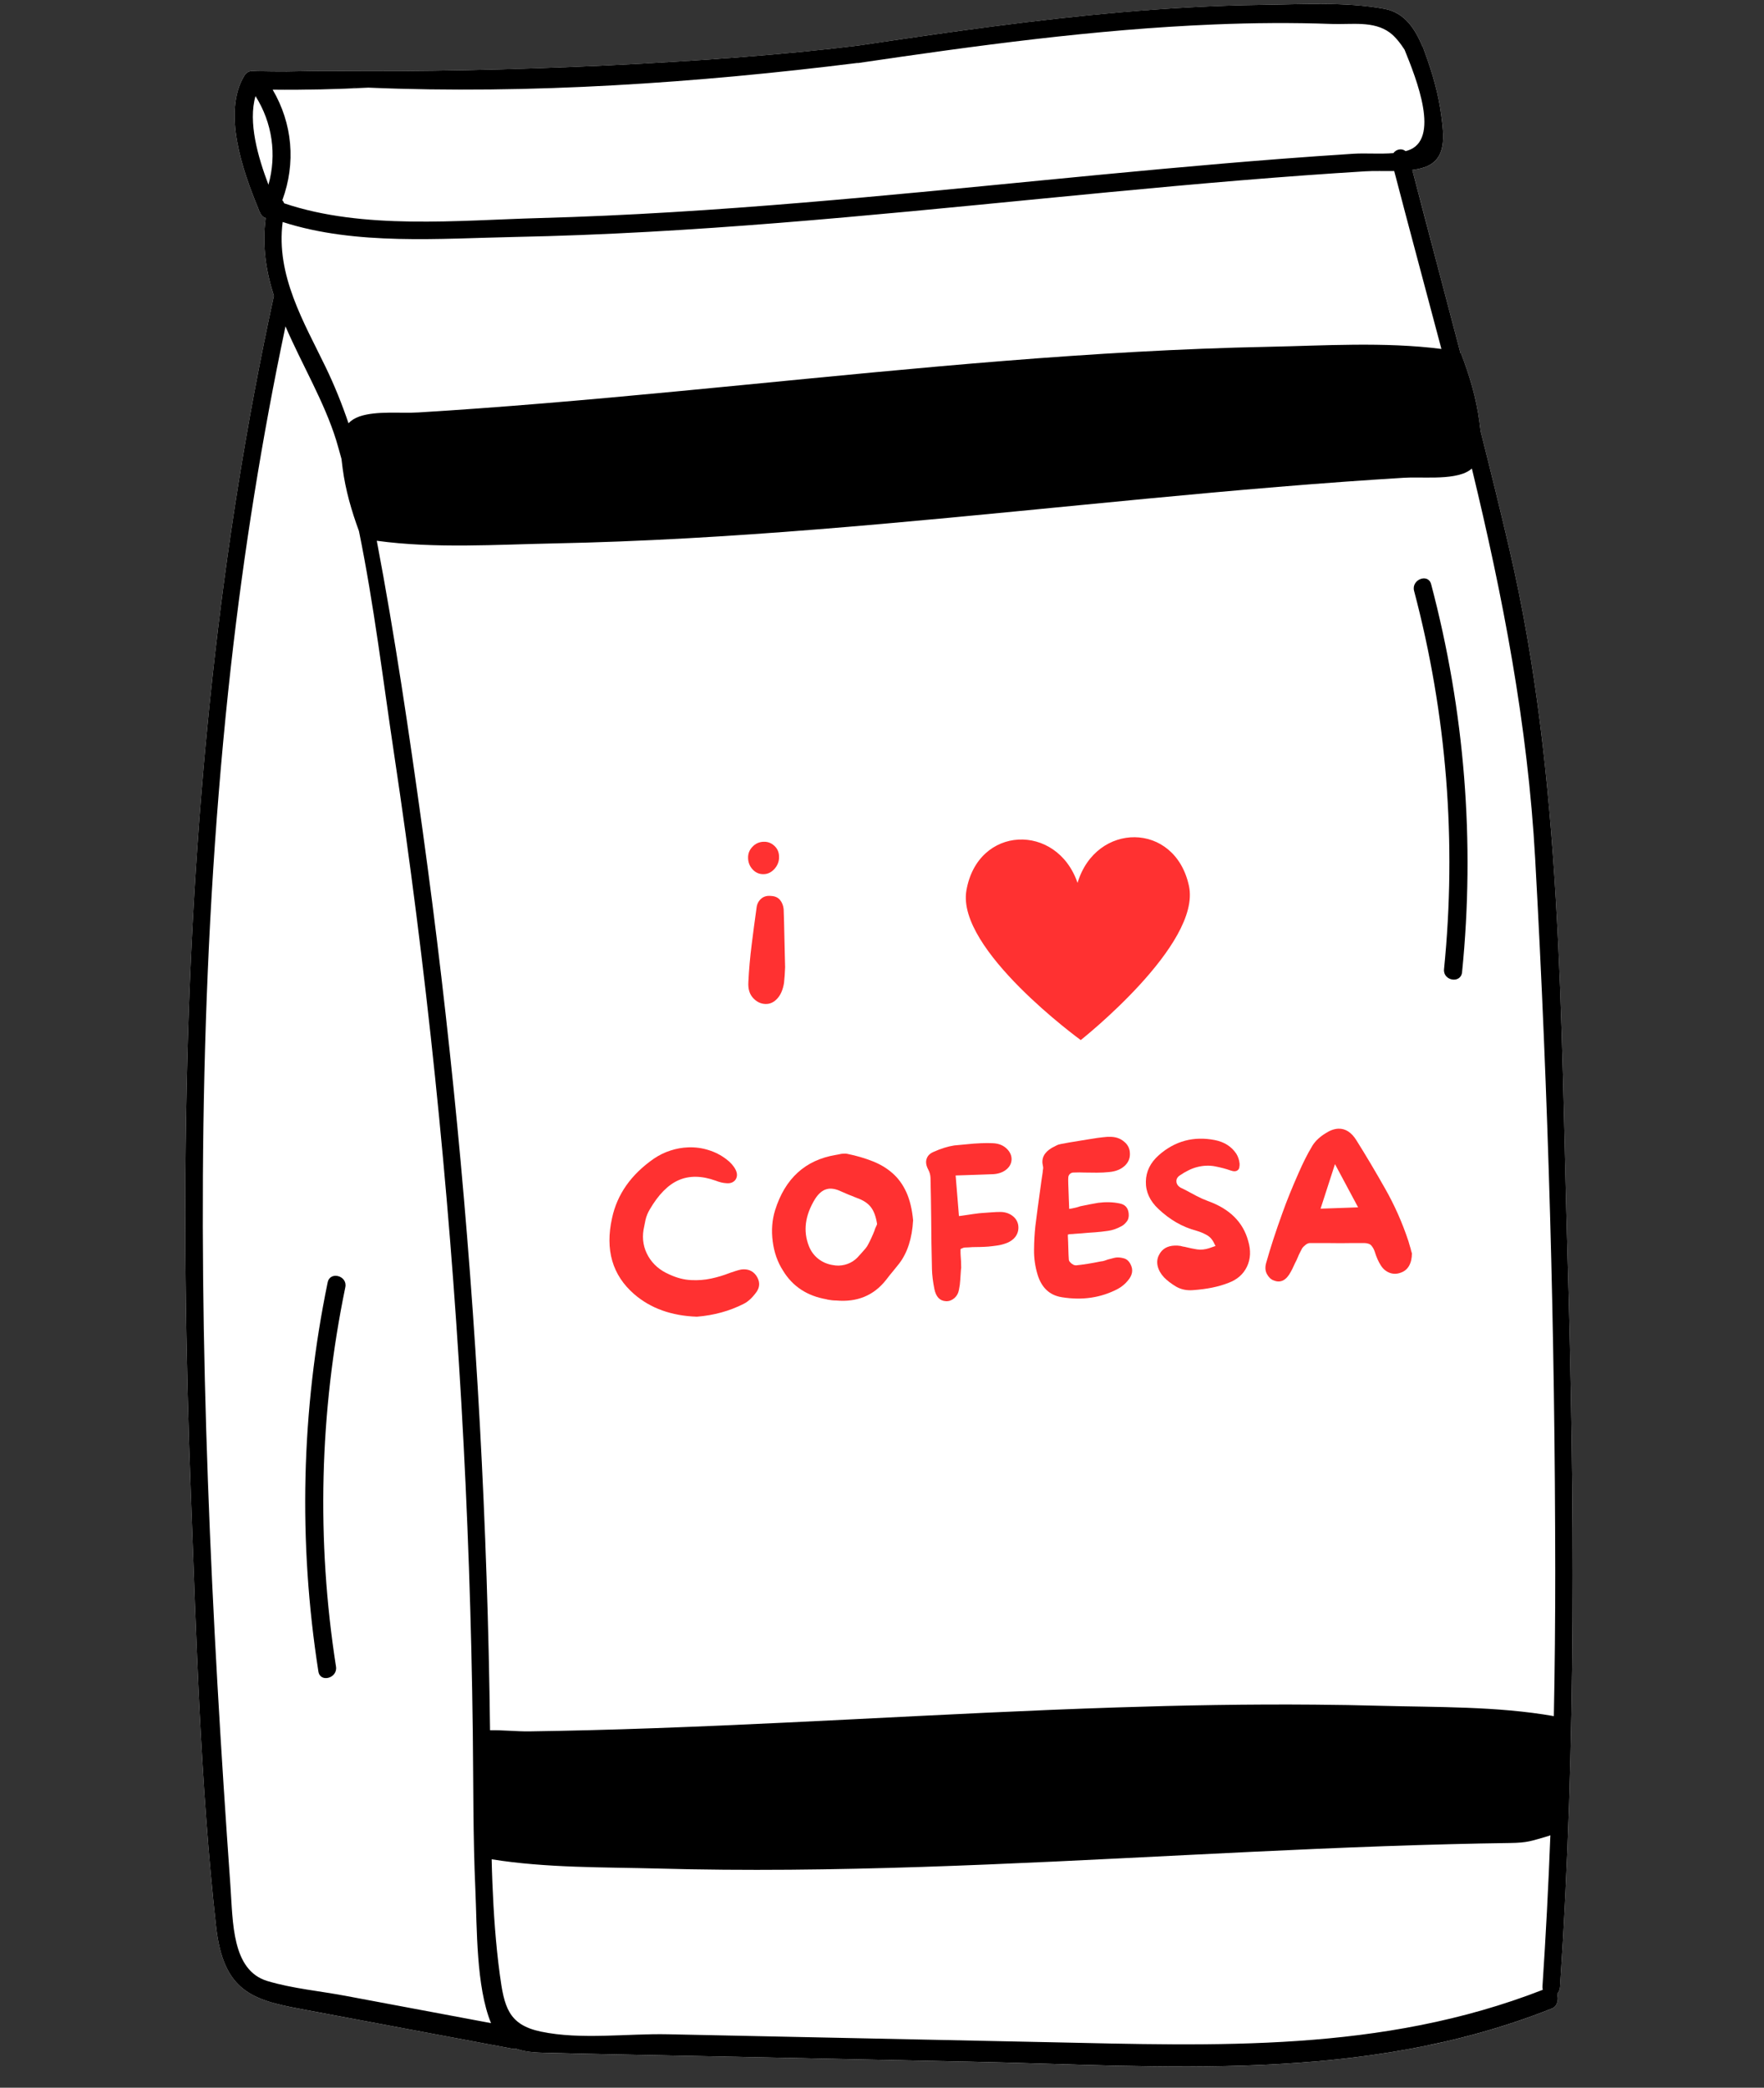 <svg version="1.0" preserveAspectRatio="xMidYMid meet" height="329" viewBox="0 0 208.5 246.75" zoomAndPan="magnify" width="278" xmlns:xlink="http://www.w3.org/1999/xlink" xmlns="http://www.w3.org/2000/svg"><rect x="0" y="0" width="208.5" height="246.75" fill="#333333" stroke="none"/><defs><g></g><clipPath id="9a396bdc80"><path clip-rule="nonzero" d="M 21.691 0.172 L 186 0.172 L 186 245 L 21.691 245 Z M 21.691 0.172"></path></clipPath><clipPath id="9ae2edfe6b"><path clip-rule="nonzero" d="M 21.691 0.172 L 186 0.172 L 186 245 L 21.691 245 Z M 21.691 0.172"></path></clipPath><clipPath id="a7fa5b7ee1"><path clip-rule="nonzero" d="M 88.246 75.895 L 150.645 75.895 L 150.645 174.887 L 88.246 174.887 Z M 88.246 75.895"></path></clipPath><clipPath id="0238018221"><path clip-rule="nonzero" d="M 114 98 L 141 98 L 141 123 L 114 123 Z M 114 98"></path></clipPath><clipPath id="5181519abb"><path clip-rule="nonzero" d="M 112.707 97.43 L 141.879 96.836 L 142.414 123.02 L 113.238 123.613 Z M 112.707 97.43"></path></clipPath><clipPath id="e6a5e317d8"><path clip-rule="nonzero" d="M 112.707 97.43 L 141.879 96.836 L 142.414 123.02 L 113.238 123.613 Z M 112.707 97.43"></path></clipPath></defs><g clip-path="url(#9a396bdc80)"><path fill-rule="nonzero" fill-opacity="1" d="M 184.391 234.824 C 184.367 235.195 184.23 235.469 184.051 235.668 C 184.25 236.297 184.102 237.121 183.426 237.391 C 161.047 246.297 137.578 244.152 114.395 243.668 C 103.938 243.449 93.484 243.23 83.031 243.012 C 77.121 242.891 71.211 242.801 65.301 242.645 C 63.867 242.605 62.344 242.621 61.012 242.145 C 60.898 242.168 60.777 242.176 60.648 242.152 C 52.258 240.578 43.867 239.004 35.477 237.434 C 29.773 236.363 26.387 235.289 25.539 227.676 C 23.676 210.91 23.207 193.648 22.566 176.754 C 21.922 159.777 21.691 142.766 22.125 125.773 C 22.898 95.152 25.914 64.578 32.375 34.969 C 31.441 32.039 30.965 29.004 31.402 25.77 C 31.125 25.68 30.879 25.484 30.742 25.152 C 30.723 25.109 30.703 25.066 30.688 25.023 C 30.605 24.898 30.551 24.766 30.523 24.625 C 28.688 20.199 26.254 13.254 28.895 8.922 C 29.117 8.559 29.457 8.398 29.797 8.387 C 29.824 8.387 29.855 8.391 29.883 8.391 C 30.082 8.402 30.273 8.41 30.469 8.418 C 31.613 8.441 32.758 8.449 33.898 8.453 C 35.691 8.426 37.535 8.363 39.773 8.387 C 59.16 8.586 85.082 7.449 101.508 5.375 C 101.508 5.375 101.508 5.379 101.508 5.379 C 102.02 5.301 102.531 5.223 103.039 5.148 C 112.812 3.691 122.602 2.316 132.449 1.457 C 137.996 0.973 143.562 0.648 149.129 0.578 C 153.832 0.523 158.969 0.191 163.602 1.039 C 166.066 1.488 167.258 3.426 168.156 5.551 C 168.168 5.555 168.176 5.555 168.184 5.555 C 168.246 5.719 168.301 5.891 168.363 6.055 C 168.391 6.125 168.422 6.195 168.449 6.266 C 168.445 6.266 168.441 6.266 168.438 6.266 C 169.312 8.652 170.02 11.098 170.352 13.629 C 170.66 15.98 171.078 18.852 168.348 19.781 C 167.91 19.926 167.434 20.02 166.934 20.086 C 168.816 27.316 170.742 34.539 172.633 41.77 C 172.652 41.773 172.676 41.773 172.695 41.777 C 173.695 44.387 174.5 47.066 174.863 49.852 C 174.914 50.219 174.961 50.598 175.004 50.98 C 176.18 55.617 177.328 60.27 178.414 64.934 C 184.695 91.922 184.457 120.43 185.273 148.27 C 186.117 177.121 186.312 206.027 184.391 234.824 Z M 184.391 234.824" fill="#ffffff"></path></g><path fill-rule="nonzero" fill-opacity="1" d="M 142.766 101.344 C 137.5 95.305 127.793 91.637 119.953 92.113 C 111.742 92.609 103.879 97.164 99.367 104.039 C 98.203 105.809 97.25 107.734 96.797 109.805 C 95.773 114.508 97.594 119.441 100.852 123.043 C 105.086 125.66 110.195 126.82 115.211 127.035 C 122.121 127.328 129.387 125.828 134.676 121.367 C 139.996 116.887 143.898 106.82 139.363 100.555 C 137.73 98.301 135.539 96.285 133.047 94.602 C 136.812 96.207 140.25 98.516 142.719 101.344 C 147.801 107.172 144.82 117.551 139.93 122.496 C 135.066 127.414 127.965 129.562 121.055 129.895 C 120.309 129.93 119.559 129.945 118.805 129.938 C 119.574 129.945 120.34 129.93 121.102 129.895 C 128.012 129.562 135.113 127.414 139.977 122.496 C 144.871 117.551 147.852 107.172 142.766 101.344 Z M 135.484 113.355 C 136.84 118.305 130.605 116.316 128.516 114.926 C 126.086 113.305 124.121 111.094 121.859 109.25 C 117.691 105.848 112.219 103.691 106.914 104.594 C 106.145 104.727 105.363 104.922 104.59 104.797 C 103.82 104.676 103.047 104.133 102.957 103.355 C 102.859 102.523 103.566 101.805 104.312 101.426 C 106.371 100.379 108.852 100.906 111.082 101.527 C 115.598 102.781 120.031 104.316 124.355 106.125 C 127.277 107.348 134.539 109.906 135.484 113.355 Z M 135.484 113.355" fill="#ffffff"></path><path fill-rule="nonzero" fill-opacity="1" d="M 121.055 129.895 C 120.309 129.93 119.559 129.945 118.805 129.938 C 113.438 129.887 108.012 128.684 103.656 125.594 C 102.594 124.84 101.609 123.953 100.734 122.973 C 100.773 123 100.816 123.02 100.852 123.043 C 105.086 125.656 110.199 126.82 115.211 127.031 C 122.121 127.328 129.391 125.824 134.68 121.367 C 139.996 116.883 143.902 106.82 139.363 100.555 C 137.734 98.301 135.543 96.285 133.047 94.602 C 136.812 96.207 140.254 98.516 142.719 101.344 C 147.805 107.172 144.824 117.551 139.934 122.492 C 135.066 127.41 127.965 129.562 121.055 129.895 Z M 111.082 101.527 C 108.852 100.906 106.371 100.379 104.312 101.43 C 103.566 101.809 102.859 102.527 102.957 103.355 C 103.047 104.133 103.82 104.676 104.59 104.801 C 105.363 104.922 106.145 104.727 106.914 104.594 C 112.219 103.691 117.691 105.848 121.859 109.25 C 124.121 111.098 126.086 113.305 128.516 114.926 C 130.605 116.316 136.84 118.305 135.484 113.355 C 134.539 109.906 127.277 107.348 124.355 106.129 C 120.031 104.32 115.594 102.781 111.082 101.527 Z M 100.77 169.457 C 100.254 169.855 99.816 170.062 99.457 170.074 C 98.594 170.105 97.891 169.73 97.355 168.945 C 96.801 168.184 96.406 167.246 96.176 166.133 C 95.879 164.941 95.699 163.742 95.633 162.539 C 95.52 161.105 95.449 159.977 95.418 159.156 L 95.391 158.395 C 95.383 158.184 95.422 157.812 95.508 157.281 C 95.578 156.855 95.605 156.484 95.594 156.168 L 95.523 155.094 L 95.418 153.984 C 95.402 153.48 95.398 153.141 95.414 152.973 C 95.406 152.676 95.414 152.348 95.441 151.988 C 95.473 151.629 95.523 151.328 95.602 151.094 C 95.789 150.453 96.07 149.988 96.438 149.699 C 96.953 149.344 97.602 149.152 98.383 149.121 L 98.387 149.184 L 98.797 149.172 C 98.863 149.293 99.023 149.383 99.266 149.438 C 99.512 149.492 99.738 149.52 99.953 149.512 C 100.207 149.5 100.414 149.43 100.578 149.297 C 100.742 149.164 100.82 148.992 100.812 148.781 C 100.797 148.336 100.551 147.977 100.074 147.699 C 99.602 147.418 99.09 147.289 98.539 147.309 C 97.082 147.359 95.895 147.797 94.973 148.613 C 94.051 149.426 93.613 150.469 93.66 151.734 C 93.672 152.07 93.715 152.398 93.789 152.711 C 93.668 153.438 93.629 154.422 93.676 155.664 C 93.695 156.277 93.707 156.867 93.707 157.441 L 93.777 159.434 C 93.82 160.617 93.863 161.453 93.902 161.934 C 94.059 163.957 94.289 165.59 94.586 166.824 C 94.738 167.559 94.957 168.266 95.23 168.941 C 95.512 169.621 95.816 170.176 96.148 170.605 C 96.523 171.059 96.965 171.41 97.473 171.668 C 97.977 171.926 98.527 172.043 99.117 172.02 C 99.371 172.012 99.707 171.977 100.129 171.922 C 100.883 171.789 101.531 171.523 102.066 171.121 C 102.641 170.68 102.914 170.066 102.887 169.285 C 102.559 168.98 102.246 168.832 101.953 168.844 C 101.719 168.852 101.324 169.055 100.77 169.457 Z M 112.719 161.445 C 112.73 161.805 112.703 162.48 112.633 163.477 C 112.578 164.262 112.559 164.93 112.578 165.477 L 112.586 165.605 C 112.48 166.199 112.441 166.898 112.469 167.699 C 112.492 168.293 112.387 168.91 112.156 169.551 C 111.926 170.195 111.586 170.746 111.137 171.207 C 110.691 171.73 110.172 172 109.582 172.023 C 109.012 172.043 108.488 171.875 108.012 171.512 C 107.531 171.148 107.113 170.645 106.75 170.004 C 106.098 168.883 105.586 167.34 105.219 165.367 C 104.957 164 104.742 162.422 104.57 160.633 L 104.48 158.953 L 104.418 157.242 C 104.375 156.695 104.34 156.031 104.312 155.25 C 104.266 153.984 104.281 152.863 104.352 151.887 C 104.398 150.871 104.574 149.859 104.875 148.855 C 105.18 147.98 105.645 147.348 106.266 146.965 C 106.641 146.785 107.02 146.688 107.398 146.672 C 108.516 146.633 109.418 147.043 110.105 147.906 C 110.859 148.871 111.371 149.961 111.648 151.18 C 112.039 152.645 112.281 154.051 112.375 155.402 C 112.512 156.898 112.605 158.312 112.652 159.641 Z M 111.242 160.961 L 111.105 158.047 C 111.02 156.91 110.844 155.488 110.57 153.785 C 110.348 152.336 109.984 151.059 109.477 149.957 C 109.25 149.438 108.969 149.035 108.641 148.75 C 108.316 148.469 107.969 148.332 107.613 148.344 C 107.082 148.363 106.707 148.789 106.484 149.621 C 106.199 150.5 106.023 151.457 105.957 152.496 C 105.871 153.617 105.832 154.688 105.848 155.703 L 105.855 156.746 C 105.844 157.043 105.848 157.445 105.867 157.953 L 105.871 158.078 C 105.922 159.492 106.133 161.23 106.504 163.289 C 106.941 166.082 107.512 168.059 108.207 169.219 C 108.656 169.941 109.113 170.297 109.578 170.277 C 110 170.266 110.344 169.859 110.613 169.066 C 110.84 168.363 110.996 167.508 111.074 166.5 C 111.152 165.492 111.215 164.352 111.254 163.082 C 111.277 162.535 111.273 161.824 111.242 160.961 Z M 120.07 156.961 C 119.859 156.969 119.551 157.027 119.141 157.141 C 118.734 157.25 118.457 157.328 118.309 157.375 C 118.219 156.047 118.086 154.645 117.902 153.172 C 117.691 151.406 117.566 149.973 117.527 148.875 C 117.516 148.641 117.809 148.516 118.398 148.496 L 118.844 148.477 L 119.16 148.496 C 119.414 148.488 119.621 148.422 119.789 148.301 C 119.953 148.18 120.031 148 120.023 147.77 C 120.008 147.367 119.891 147.094 119.676 146.941 C 119.461 146.789 119.109 146.727 118.621 146.742 C 118.223 146.758 117.957 146.777 117.832 146.801 C 117.578 146.812 117.301 146.859 116.996 146.945 C 116.691 147.031 116.457 147.129 116.293 147.238 C 115.84 147.574 115.625 148.035 115.645 148.625 C 115.844 148.914 116.156 151.746 116.57 157.121 C 116.988 162.496 117.242 166.41 117.328 168.859 C 117.379 170.211 117.707 170.875 118.32 170.852 C 118.637 170.84 118.887 170.75 119.07 170.586 C 119.254 170.422 119.344 170.203 119.332 169.93 C 119.328 169.738 119.309 169.602 119.285 169.516 L 119.316 169.453 L 119.344 169.324 C 119.301 168.164 119.145 166.445 118.871 164.172 C 118.582 162.008 118.414 160.289 118.367 159.023 L 118.719 159.012 C 119.156 158.953 119.473 158.91 119.664 158.879 C 119.918 158.852 120.121 158.797 120.277 158.715 C 120.434 158.637 120.531 158.586 120.57 158.562 C 120.84 158.426 120.973 158.211 120.961 157.914 C 120.949 157.66 120.859 157.438 120.684 157.242 C 120.508 157.047 120.301 156.953 120.07 156.961 Z M 128.461 156.66 C 128.25 156.668 127.941 156.727 127.531 156.836 C 127.125 156.945 126.848 157.027 126.699 157.07 C 126.609 155.742 126.473 154.344 126.293 152.871 C 126.082 151.102 125.957 149.668 125.918 148.57 C 125.91 148.34 126.199 148.211 126.789 148.191 L 127.234 148.172 L 127.551 148.191 C 127.805 148.184 128.012 148.117 128.18 147.996 C 128.344 147.875 128.422 147.695 128.414 147.465 C 128.398 147.062 128.285 146.789 128.066 146.637 C 127.852 146.484 127.5 146.418 127.016 146.438 C 126.613 146.453 126.352 146.473 126.223 146.496 C 125.969 146.508 125.691 146.555 125.387 146.637 C 125.082 146.727 124.852 146.824 124.684 146.934 C 124.23 147.27 124.016 147.73 124.035 148.32 C 124.238 148.609 124.547 151.441 124.961 156.816 C 125.379 162.191 125.633 166.105 125.719 168.555 C 125.77 169.906 126.098 170.57 126.711 170.547 C 127.027 170.535 127.281 170.445 127.465 170.281 C 127.648 170.117 127.734 169.895 127.727 169.621 C 127.719 169.434 127.703 169.293 127.68 169.211 L 127.707 169.148 L 127.734 169.02 C 127.691 167.859 127.535 166.141 127.262 163.867 C 126.973 161.703 126.805 159.984 126.758 158.719 L 127.105 158.707 C 127.547 158.648 127.863 158.605 128.051 158.574 C 128.305 158.547 128.508 158.492 128.664 158.41 C 128.82 158.332 128.918 158.281 128.961 158.258 C 129.23 158.121 129.359 157.906 129.348 157.609 C 129.34 157.355 129.246 157.133 129.07 156.938 C 128.898 156.742 128.695 156.652 128.461 156.66 Z M 137.066 168.43 L 135.297 168.59 L 134.945 158.805 C 135.066 158.652 135.285 158.57 135.602 158.559 L 136.012 158.543 L 136.395 158.562 C 136.625 158.555 136.816 158.445 136.969 158.238 C 137.121 158.031 137.191 157.805 137.184 157.551 C 137.176 157.316 137.07 157.113 136.875 156.941 C 136.68 156.77 136.465 156.688 136.23 156.695 C 135.957 156.707 135.613 156.781 135.195 156.926 L 134.754 157.035 L 134.754 155.258 C 134.785 154.434 134.797 153.82 134.781 153.418 L 134.652 151.68 L 134.559 150.797 C 134.438 149.785 134.363 148.922 134.336 148.203 C 134.379 148.18 134.496 148.168 134.684 148.16 C 134.852 148.152 135 148.16 135.129 148.176 L 135.57 148.16 C 136.543 148.125 137.016 147.789 136.992 147.156 C 136.984 146.883 136.816 146.652 136.492 146.461 C 136.172 146.27 135.84 146.184 135.5 146.195 C 135.164 146.207 134.773 146.266 134.332 146.363 C 133.852 146.469 133.461 146.523 133.168 146.535 C 133.004 146.711 132.754 147.098 132.418 147.703 L 132.418 147.797 C 132.434 148.223 132.527 148.758 132.699 149.406 C 132.852 150.117 132.938 150.652 132.949 151.012 L 133.613 169.414 C 133.633 169.898 133.82 170.188 134.184 170.277 C 134.484 170.375 134.836 170.414 135.238 170.398 L 136.219 170.363 L 137.262 170.293 C 137.578 170.242 137.898 170.129 138.23 169.957 C 138.562 169.785 138.789 169.574 138.906 169.316 L 138.902 169.188 C 138.883 168.637 138.27 168.387 137.066 168.43 Z M 145.871 168.109 L 144.102 168.27 L 143.75 158.484 C 143.871 158.332 144.09 158.25 144.406 158.238 L 144.82 158.223 L 145.199 158.242 C 145.434 158.234 145.625 158.129 145.773 157.922 C 145.926 157.715 145.996 157.484 145.988 157.23 C 145.98 157 145.879 156.797 145.68 156.625 C 145.484 156.453 145.27 156.371 145.039 156.379 C 144.762 156.387 144.418 156.465 144 156.605 L 143.559 156.715 L 143.559 154.941 C 143.594 154.117 143.602 153.504 143.586 153.102 L 143.461 151.359 L 143.367 150.477 C 143.246 149.469 143.172 148.605 143.145 147.887 C 143.188 147.863 143.301 147.848 143.492 147.84 C 143.66 147.836 143.809 147.84 143.938 147.859 L 144.379 147.84 C 145.352 147.809 145.828 147.473 145.805 146.84 C 145.793 146.566 145.625 146.332 145.301 146.145 C 144.977 145.953 144.648 145.867 144.309 145.879 C 143.973 145.891 143.586 145.949 143.145 146.047 C 142.66 146.152 142.27 146.207 141.977 146.219 C 141.812 146.395 141.562 146.781 141.227 147.387 L 141.23 147.48 C 141.246 147.906 141.336 148.441 141.508 149.09 C 141.66 149.801 141.746 150.336 141.758 150.695 L 142.426 169.098 C 142.441 169.582 142.633 169.871 142.992 169.961 C 143.293 170.059 143.645 170.098 144.043 170.082 L 145.027 170.047 L 146.07 169.977 C 146.387 169.926 146.711 169.812 147.039 169.641 C 147.371 169.469 147.598 169.258 147.715 169 L 147.711 168.871 C 147.688 168.32 147.074 168.066 145.871 168.109 Z M 145.871 168.109" fill="#ff3131"></path><g clip-path="url(#9ae2edfe6b)"><path fill-rule="nonzero" fill-opacity="1" d="M 185.273 148.27 C 184.457 120.426 184.695 91.922 178.414 64.934 C 177.328 60.266 176.18 55.617 175.004 50.977 C 174.961 50.598 174.914 50.219 174.863 49.852 C 174.5 47.066 173.695 44.387 172.695 41.773 C 172.676 41.773 172.652 41.77 172.633 41.77 C 170.742 34.535 168.812 27.316 166.934 20.086 C 167.434 20.02 167.91 19.926 168.348 19.777 C 171.078 18.852 170.656 15.977 170.352 13.629 C 170.02 11.098 169.312 8.652 168.438 6.266 C 168.441 6.266 168.445 6.266 168.449 6.266 C 168.422 6.195 168.391 6.125 168.363 6.055 C 168.301 5.887 168.246 5.719 168.184 5.555 C 168.176 5.551 168.168 5.551 168.156 5.551 C 167.258 3.426 166.062 1.488 163.602 1.039 C 158.969 0.191 153.832 0.52 149.129 0.578 C 143.562 0.648 137.996 0.969 132.449 1.453 C 122.602 2.316 112.812 3.691 103.039 5.148 C 102.531 5.223 102.02 5.301 101.508 5.375 C 85.082 7.445 59.16 8.586 39.773 8.387 C 37.535 8.363 35.695 8.426 33.898 8.449 C 32.758 8.449 31.613 8.441 30.469 8.414 C 30.273 8.406 30.082 8.402 29.883 8.391 C 29.855 8.391 29.828 8.387 29.797 8.387 C 29.457 8.398 29.117 8.559 28.895 8.922 C 26.254 13.254 28.688 20.195 30.523 24.625 C 30.551 24.766 30.605 24.898 30.688 25.023 C 30.703 25.062 30.723 25.109 30.742 25.148 C 30.883 25.484 31.125 25.68 31.402 25.77 C 30.965 29.004 31.441 32.039 32.375 34.965 C 25.914 64.578 22.898 95.152 22.125 125.773 C 21.691 142.766 21.922 159.773 22.566 176.754 C 23.207 193.648 23.676 210.91 25.539 227.676 C 26.383 235.285 29.773 236.363 35.477 237.43 C 43.867 239.004 52.258 240.578 60.648 242.152 C 60.777 242.176 60.898 242.168 61.012 242.145 C 62.344 242.621 63.867 242.605 65.301 242.641 C 71.211 242.797 77.121 242.887 83.031 243.012 C 93.484 243.23 103.941 243.449 114.395 243.664 C 137.578 244.148 161.047 246.293 183.426 237.387 C 184.102 237.121 184.25 236.293 184.051 235.668 C 184.23 235.469 184.367 235.191 184.391 234.824 C 186.312 206.027 186.117 177.121 185.273 148.27 Z M 170.371 41.242 C 163.602 40.379 156.453 40.859 149.906 40.988 C 139.512 41.195 129.129 41.824 118.77 42.648 C 98.004 44.309 77.312 46.766 56.539 48.273 C 54.18 48.445 51.816 48.605 49.457 48.746 C 47.34 48.879 44.52 48.531 42.504 49.215 C 41.941 49.406 41.516 49.688 41.191 50.023 C 40.422 47.754 39.531 45.543 38.48 43.367 C 35.938 38.102 32.59 32.559 33.41 26.238 C 42.059 29.035 52.059 28.18 60.945 28.004 C 71.34 27.797 81.723 27.172 92.082 26.344 C 112.848 24.684 133.539 22.227 154.312 20.719 C 156.676 20.547 159.035 20.391 161.395 20.246 C 162.422 20.184 163.609 20.23 164.793 20.219 C 166.617 27.23 168.52 34.227 170.371 41.242 Z M 42.168 10.305 L 41.809 10.305 C 41.723 10.305 41.648 10.293 41.57 10.289 C 41.938 10.285 42.16 10.289 42.168 10.305 Z M 31.73 21.836 C 30.484 18.551 29.305 14.445 30.199 11.359 C 32.195 14.52 32.723 18.285 31.73 21.836 Z M 32.23 10.602 C 36.012 10.645 39.777 10.551 43.531 10.359 C 62.641 11.168 82.477 9.789 101.367 7.438 C 101.367 7.445 101.367 7.453 101.371 7.457 C 115.359 5.398 129.367 3.469 143.504 2.891 C 148.141 2.699 152.781 2.664 157.418 2.832 C 159.773 2.918 162.348 2.434 164.277 3.859 C 164.914 4.324 165.559 5.16 166.016 5.875 C 167.398 9.277 170.328 16.574 166.355 17.805 C 166.281 17.828 166.203 17.84 166.129 17.859 C 165.684 17.496 165.031 17.633 164.695 18.098 C 163.141 18.23 161.41 18.082 159.977 18.172 C 157.145 18.352 154.312 18.555 151.48 18.77 C 132.602 20.219 113.781 22.383 94.91 23.949 C 84.551 24.812 74.172 25.492 63.777 25.773 C 54.148 26.035 42.938 27.188 33.59 24.031 C 33.535 23.887 33.465 23.766 33.371 23.664 C 34.988 19.27 34.578 14.613 32.23 10.602 Z M 58.035 239.113 C 52.285 238.035 46.535 236.957 40.785 235.879 C 37.766 235.312 34.582 235.027 31.613 234.141 C 27.391 232.879 27.539 227.191 27.234 222.875 C 26.105 206.992 25.156 191.09 24.578 175.16 C 23.41 143.02 23.727 110.672 27.293 78.754 C 28.809 65.215 30.953 51.801 33.742 38.582 C 33.742 38.586 33.746 38.586 33.746 38.59 C 33.746 38.586 33.746 38.586 33.746 38.582 C 35.703 43.109 38.312 47.461 39.73 52.008 C 39.957 52.742 40.152 53.5 40.363 54.242 C 40.402 54.625 40.453 55.004 40.5 55.367 C 40.836 57.91 41.543 60.363 42.426 62.762 C 44.199 71.426 45.285 80.48 46.57 89.047 C 50.391 114.441 53.043 140.09 54.531 165.844 C 55.277 178.773 55.727 191.734 55.883 204.695 C 55.957 210.879 55.906 217.066 56.184 223.246 C 56.391 227.879 56.262 234.793 58.039 239.113 C 58.035 239.109 58.035 239.109 58.035 239.113 C 58.035 239.109 58.035 239.109 58.035 239.113 Z M 182.352 235.176 C 163.27 242.613 143.727 241.781 123.938 241.367 C 113.938 241.16 103.938 240.949 93.938 240.742 C 88.938 240.637 83.938 240.535 78.938 240.43 C 74.145 240.328 68.668 241.109 63.938 240.117 C 60.066 239.305 59.586 237.172 59.066 233.297 C 58.586 229.707 58.34 226.074 58.195 222.441 C 58.156 221.543 58.137 220.648 58.113 219.75 C 64.609 220.793 71.469 220.672 77.766 220.844 C 88.156 221.129 98.555 220.992 108.945 220.652 C 129.762 219.973 150.547 218.492 171.371 217.965 C 173.734 217.902 176.102 217.855 178.469 217.824 C 180.59 217.793 180.93 217.598 182.977 217.012 C 183.078 216.98 183.16 216.949 183.25 216.914 C 183.02 222.891 182.711 228.859 182.312 234.824 C 182.305 234.957 182.332 235.066 182.352 235.176 Z M 183.66 202.828 C 183.66 202.828 183.66 202.828 183.656 202.828 C 176.93 201.645 169.758 201.789 163.207 201.609 C 160.609 201.539 158.012 201.492 155.41 201.473 C 147.617 201.406 139.82 201.547 132.027 201.801 C 111.211 202.48 90.426 203.961 69.602 204.492 C 67.238 204.551 64.875 204.598 62.508 204.633 C 62.508 204.633 62.504 204.633 62.504 204.633 C 61.125 204.648 59.477 204.473 57.922 204.496 C 57.777 192.41 57.371 180.328 56.711 168.266 C 55.422 144.711 53.152 121.234 49.926 97.957 C 48.352 86.59 46.672 75.164 44.535 63.914 C 44.535 63.914 44.539 63.914 44.539 63.914 C 47.992 64.387 51.547 64.496 55.078 64.473 C 58.605 64.449 62.109 64.293 65.457 64.227 C 75.852 64.02 86.23 63.395 96.594 62.566 C 117.359 60.906 138.051 58.449 158.824 56.941 C 161.184 56.773 163.543 56.613 165.906 56.469 C 166.438 56.434 167.008 56.434 167.605 56.438 C 167.902 56.438 168.203 56.441 168.508 56.445 C 170.027 56.453 171.602 56.426 172.859 56 C 173.312 55.848 173.676 55.633 173.969 55.383 C 173.969 55.387 173.969 55.387 173.969 55.387 C 173.973 55.387 173.973 55.387 173.973 55.383 C 177.621 70.441 180.578 85.695 181.453 101.488 C 183.008 129.48 183.805 157.699 183.824 185.758 C 183.828 191.449 183.773 197.141 183.66 202.828 Z M 37.633 197.555 C 35.238 182.23 35.598 166.75 38.73 151.562 C 39.012 150.203 41.098 150.777 40.816 152.137 C 37.762 166.93 37.383 182.055 39.715 196.98 C 39.93 198.34 37.848 198.926 37.633 197.555 Z M 169.156 69.047 C 173.121 84.039 174.363 99.477 172.812 114.906 C 172.676 116.289 170.543 115.934 170.68 114.551 C 172.191 99.523 171.004 84.438 167.141 69.836 C 166.789 68.504 168.801 67.707 169.156 69.047 Z M 169.156 69.047" fill="#000000"></path></g><g clip-path="url(#a7fa5b7ee1)"><path fill-rule="nonzero" fill-opacity="1" d="M 88.246 75.895 L 150.645 75.895 L 150.645 174.855 L 88.246 174.855 Z M 88.246 75.895" fill="#ffffff"></path></g><g clip-path="url(#0238018221)"><g clip-path="url(#5181519abb)"><g clip-path="url(#e6a5e317d8)"><path fill-rule="nonzero" fill-opacity="1" d="M 140.531 104.707 C 138.883 97.062 129.527 97.125 127.363 104.348 C 124.914 97.219 115.562 97.535 114.227 105.242 C 113.016 112.234 127.742 122.926 127.742 122.926 C 127.742 122.926 142.023 111.645 140.531 104.707 Z M 140.531 104.707" fill="#ff3131"></path></g></g></g><g fill-opacity="1" fill="#ff3131"><g transform="translate(71.452, 155.091)"><g><path d="M 17.922 -4.344 C 18.379 -3.676 18.398 -3.035 17.984 -2.422 C 17.484 -1.723 16.969 -1.242 16.438 -0.984 C 14.781 -0.141 12.941 0.363 10.922 0.531 C 7.91 0.426 5.438 -0.461 3.5 -2.141 C 0.926 -4.379 0.055 -7.375 0.891 -11.125 C 1.492 -13.938 3.145 -16.281 5.844 -18.156 C 6.457 -18.57 7.109 -18.891 7.797 -19.109 C 8.492 -19.336 9.191 -19.461 9.891 -19.484 C 10.711 -19.516 11.504 -19.41 12.266 -19.172 C 13.035 -18.941 13.75 -18.578 14.406 -18.078 C 14.906 -17.703 15.27 -17.285 15.5 -16.828 C 15.707 -16.41 15.707 -16.031 15.5 -15.688 C 15.258 -15.344 14.883 -15.195 14.375 -15.25 C 14.008 -15.27 13.598 -15.367 13.141 -15.547 C 11.484 -16.141 10.023 -16.16 8.766 -15.609 C 7.516 -15.066 6.375 -13.91 5.344 -12.141 C 5.113 -11.754 4.945 -11.344 4.844 -10.906 C 4.75 -10.477 4.672 -10.086 4.609 -9.734 C 4.43 -8.617 4.617 -7.578 5.172 -6.609 C 5.734 -5.648 6.57 -4.93 7.688 -4.453 C 8.551 -4.055 9.398 -3.836 10.234 -3.797 C 11.066 -3.754 11.863 -3.816 12.625 -3.984 C 13.383 -4.148 14.109 -4.367 14.797 -4.641 C 14.992 -4.711 15.211 -4.785 15.453 -4.859 C 15.703 -4.941 15.938 -5.004 16.156 -5.047 C 16.914 -5.148 17.504 -4.914 17.922 -4.344 Z M 17.922 -4.344"></path></g></g></g><g fill-opacity="1" fill="#ff3131"><g transform="translate(90.692, 154.41)"><g><path d="M 9.484 -18.031 C 10.555 -17.812 11.535 -17.523 12.422 -17.172 C 13.316 -16.828 14.102 -16.359 14.781 -15.766 C 15.457 -15.18 16.004 -14.438 16.422 -13.531 C 16.836 -12.633 17.109 -11.52 17.234 -10.188 C 17.117 -8.062 16.57 -6.359 15.594 -5.078 C 15.395 -4.836 15.203 -4.598 15.016 -4.359 C 14.828 -4.129 14.641 -3.898 14.453 -3.672 L 14.016 -3.109 C 12.566 -1.285 10.613 -0.484 8.156 -0.703 C 7.977 -0.703 7.801 -0.711 7.625 -0.734 C 7.445 -0.766 7.273 -0.789 7.109 -0.812 L 7.016 -0.844 C 4.711 -1.238 2.992 -2.367 1.859 -4.234 C 1.211 -5.242 0.805 -6.395 0.641 -7.688 C 0.473 -8.988 0.566 -10.219 0.922 -11.375 C 2.098 -15.125 4.484 -17.301 8.078 -17.906 L 8.344 -17.953 C 8.469 -17.984 8.594 -18.008 8.719 -18.031 C 8.852 -18.051 8.984 -18.062 9.109 -18.062 C 9.242 -18.07 9.367 -18.062 9.484 -18.031 Z M 12.953 -9.656 L 12.969 -9.719 L 12.969 -9.797 C 12.832 -10.648 12.586 -11.301 12.234 -11.75 C 11.879 -12.207 11.328 -12.566 10.578 -12.828 C 9.879 -13.098 9.273 -13.348 8.766 -13.578 C 8.078 -13.91 7.488 -14.004 7 -13.859 C 6.508 -13.723 6.062 -13.344 5.656 -12.719 C 4.457 -10.77 4.211 -8.906 4.922 -7.125 C 5.16 -6.52 5.531 -6.02 6.031 -5.625 C 6.531 -5.238 7.102 -4.992 7.75 -4.891 C 7.969 -4.848 8.195 -4.828 8.438 -4.828 C 9.445 -4.867 10.27 -5.281 10.906 -6.062 C 10.969 -6.125 11.023 -6.188 11.078 -6.25 C 11.141 -6.312 11.188 -6.363 11.219 -6.406 C 11.363 -6.562 11.5 -6.719 11.625 -6.875 C 11.758 -7.031 11.867 -7.203 11.953 -7.391 C 12.086 -7.641 12.211 -7.895 12.328 -8.156 C 12.453 -8.426 12.566 -8.695 12.672 -8.969 C 12.703 -9.094 12.742 -9.207 12.797 -9.312 C 12.848 -9.426 12.898 -9.539 12.953 -9.656 Z M 12.953 -9.656"></path></g></g></g><g fill-opacity="1" fill="#ff3131"><g transform="translate(109.173, 153.756)"><g><path d="M 11.172 -9 C 11.254 -8.508 11.164 -8.066 10.906 -7.672 C 10.645 -7.285 10.254 -7 9.734 -6.812 C 9.398 -6.688 9.051 -6.598 8.688 -6.547 C 8.32 -6.492 7.977 -6.453 7.656 -6.422 C 7.344 -6.398 7.023 -6.383 6.703 -6.375 C 6.391 -6.363 6.078 -6.359 5.766 -6.359 C 5.609 -6.348 5.453 -6.336 5.297 -6.328 C 5.148 -6.328 5 -6.32 4.844 -6.312 C 4.789 -6.312 4.719 -6.289 4.625 -6.25 C 4.57 -6.219 4.523 -6.203 4.484 -6.203 L 4.359 -6.109 L 4.359 -5.953 C 4.359 -5.836 4.359 -5.734 4.359 -5.641 C 4.367 -5.547 4.375 -5.441 4.375 -5.328 C 4.395 -5.109 4.41 -4.875 4.422 -4.625 C 4.43 -4.383 4.438 -4.145 4.438 -3.906 L 4.406 -3.672 C 4.383 -3.273 4.359 -2.879 4.328 -2.484 C 4.305 -2.086 4.254 -1.695 4.172 -1.312 C 4.098 -0.906 3.91 -0.57 3.609 -0.312 C 3.305 -0.062 2.984 0.051 2.641 0.031 C 1.91 0 1.453 -0.484 1.266 -1.422 C 1.098 -2.266 1.004 -3.023 0.984 -3.703 C 0.961 -4.734 0.941 -5.758 0.922 -6.781 C 0.91 -7.801 0.898 -8.82 0.891 -9.844 C 0.879 -10.625 0.867 -11.398 0.859 -12.172 C 0.848 -12.953 0.832 -13.734 0.812 -14.516 C 0.801 -14.879 0.711 -15.211 0.547 -15.516 C 0.285 -16.004 0.223 -16.438 0.359 -16.812 C 0.473 -17.156 0.727 -17.414 1.125 -17.594 C 2.02 -18 2.848 -18.258 3.609 -18.375 C 4.066 -18.414 4.566 -18.461 5.109 -18.516 C 5.648 -18.578 6.219 -18.617 6.812 -18.641 C 7.289 -18.66 7.738 -18.66 8.156 -18.641 C 8.883 -18.617 9.469 -18.375 9.906 -17.906 C 10.25 -17.531 10.41 -17.125 10.391 -16.688 C 10.359 -16.188 10.117 -15.773 9.672 -15.453 C 9.223 -15.129 8.645 -14.969 7.938 -14.969 C 7.508 -14.957 7.07 -14.941 6.625 -14.922 C 6.188 -14.91 5.738 -14.895 5.281 -14.875 L 3.781 -14.828 L 4.172 -10.031 L 4.453 -10.062 C 4.555 -10.082 4.66 -10.098 4.766 -10.109 C 4.879 -10.117 4.988 -10.133 5.094 -10.156 C 5.352 -10.195 5.598 -10.234 5.828 -10.266 C 6.066 -10.305 6.305 -10.336 6.547 -10.359 L 6.922 -10.391 C 7.273 -10.422 7.633 -10.445 8 -10.469 C 8.375 -10.5 8.738 -10.516 9.094 -10.516 C 9.625 -10.504 10.082 -10.359 10.469 -10.078 C 10.852 -9.797 11.086 -9.438 11.172 -9 Z M 11.172 -9"></path></g></g></g><g fill-opacity="1" fill="#ff3131"><g transform="translate(121.533, 153.318)"><g><path d="M 10.375 -4.688 C 10.664 -4.719 10.977 -4.688 11.312 -4.594 C 11.656 -4.5 11.922 -4.254 12.109 -3.859 C 12.43 -3.234 12.32 -2.602 11.781 -1.969 C 11.457 -1.57 11.062 -1.242 10.594 -0.984 C 8.602 0.066 6.395 0.395 3.969 0 C 2.539 -0.227 1.586 -1.113 1.109 -2.656 C 0.816 -3.625 0.676 -4.602 0.688 -5.594 C 0.695 -6.582 0.75 -7.52 0.844 -8.406 C 0.938 -9.133 1.031 -9.863 1.125 -10.594 C 1.227 -11.32 1.328 -12.039 1.422 -12.75 C 1.473 -13.094 1.52 -13.438 1.562 -13.781 C 1.613 -14.125 1.664 -14.473 1.719 -14.828 L 1.719 -14.922 C 1.738 -15.016 1.754 -15.113 1.766 -15.219 C 1.773 -15.32 1.766 -15.426 1.734 -15.531 C 1.523 -16.406 1.879 -17.113 2.797 -17.656 C 2.961 -17.75 3.133 -17.836 3.312 -17.922 C 3.488 -18.016 3.676 -18.078 3.875 -18.109 L 4.891 -18.297 C 5.617 -18.41 6.352 -18.531 7.094 -18.656 C 7.844 -18.789 8.586 -18.891 9.328 -18.953 C 9.398 -18.953 9.469 -18.953 9.531 -18.953 C 10.27 -18.984 10.875 -18.789 11.344 -18.375 C 11.77 -18.031 11.992 -17.586 12.016 -17.047 C 12.055 -16.453 11.852 -15.945 11.406 -15.531 C 10.957 -15.113 10.352 -14.867 9.594 -14.797 C 9.102 -14.742 8.613 -14.719 8.125 -14.719 C 7.633 -14.719 7.145 -14.723 6.656 -14.734 L 6.031 -14.75 C 5.727 -14.75 5.488 -14.742 5.312 -14.734 C 5.145 -14.723 5.004 -14.656 4.891 -14.531 C 4.797 -14.438 4.742 -14.301 4.734 -14.125 C 4.723 -13.945 4.723 -13.711 4.734 -13.422 C 4.742 -13.117 4.754 -12.816 4.766 -12.516 C 4.773 -12.223 4.785 -11.926 4.797 -11.625 L 4.844 -10.438 L 5.141 -10.484 C 5.316 -10.523 5.484 -10.562 5.641 -10.594 C 5.805 -10.633 5.977 -10.688 6.156 -10.75 C 6.52 -10.82 6.879 -10.895 7.234 -10.969 C 7.586 -11.039 7.93 -11.102 8.266 -11.156 C 9.148 -11.27 9.977 -11.25 10.75 -11.094 C 11.438 -10.977 11.812 -10.578 11.875 -9.891 C 11.914 -9.492 11.836 -9.176 11.641 -8.938 C 11.453 -8.695 11.254 -8.52 11.047 -8.406 C 10.492 -8.102 9.957 -7.914 9.438 -7.844 C 8.938 -7.77 8.422 -7.711 7.891 -7.672 C 7.359 -7.641 6.82 -7.598 6.281 -7.547 C 6.062 -7.535 5.836 -7.52 5.609 -7.5 C 5.391 -7.477 5.16 -7.461 4.922 -7.453 L 4.688 -7.406 L 4.688 -7.172 C 4.695 -7.055 4.703 -6.941 4.703 -6.828 C 4.703 -6.711 4.707 -6.598 4.719 -6.484 C 4.727 -6.148 4.738 -5.812 4.75 -5.469 C 4.758 -5.133 4.773 -4.801 4.797 -4.469 C 4.805 -4.352 4.848 -4.254 4.922 -4.172 C 4.992 -4.098 5.055 -4.035 5.109 -3.984 C 5.18 -3.93 5.266 -3.879 5.359 -3.828 C 5.453 -3.785 5.555 -3.766 5.672 -3.766 C 6.555 -3.859 7.531 -4.016 8.594 -4.234 C 8.738 -4.242 8.875 -4.27 9 -4.312 C 9.133 -4.363 9.27 -4.41 9.406 -4.453 C 9.57 -4.492 9.734 -4.535 9.891 -4.578 C 10.055 -4.629 10.219 -4.664 10.375 -4.688 Z M 10.375 -4.688"></path></g></g></g><g fill-opacity="1" fill="#ff3131"><g transform="translate(135.032, 152.84)"><g><path d="M 12.5 -6.172 C 12.832 -5.055 12.785 -4.047 12.359 -3.141 C 11.93 -2.242 11.203 -1.602 10.172 -1.219 C 9.016 -0.758 7.617 -0.473 5.984 -0.359 C 5.234 -0.297 4.562 -0.438 3.969 -0.781 C 3.383 -1.133 2.91 -1.5 2.547 -1.875 C 2.16 -2.289 1.91 -2.738 1.797 -3.219 C 1.691 -3.707 1.754 -4.156 1.984 -4.562 C 2.336 -5.238 2.953 -5.594 3.828 -5.625 C 4.055 -5.633 4.289 -5.617 4.531 -5.578 C 4.625 -5.547 4.727 -5.52 4.844 -5.5 C 4.957 -5.488 5.062 -5.469 5.156 -5.438 C 5.594 -5.332 6.031 -5.242 6.469 -5.172 C 6.914 -5.109 7.383 -5.156 7.875 -5.312 L 8.641 -5.578 L 8.5 -5.844 C 8.289 -6.32 7.988 -6.664 7.594 -6.875 C 7.207 -7.094 6.805 -7.258 6.391 -7.375 C 4.742 -7.812 3.242 -8.672 1.891 -9.953 C 0.879 -10.898 0.383 -11.977 0.406 -13.188 C 0.426 -14.383 0.938 -15.426 1.938 -16.312 C 3.844 -17.988 6.051 -18.582 8.562 -18.094 C 9.676 -17.875 10.52 -17.336 11.094 -16.484 C 11.312 -16.129 11.441 -15.738 11.484 -15.312 C 11.492 -15.188 11.484 -15.039 11.453 -14.875 C 11.43 -14.719 11.363 -14.602 11.25 -14.531 C 11.07 -14.375 10.781 -14.367 10.375 -14.516 C 9.883 -14.691 9.297 -14.848 8.609 -14.984 C 7.922 -15.117 7.207 -15.094 6.469 -14.906 C 6.102 -14.812 5.75 -14.676 5.406 -14.5 C 5.07 -14.332 4.77 -14.156 4.5 -13.969 C 4.164 -13.77 4.004 -13.52 4.016 -13.219 C 4.023 -12.914 4.191 -12.664 4.516 -12.469 L 5.062 -12.203 C 5.5 -11.961 5.938 -11.727 6.375 -11.5 C 6.812 -11.27 7.266 -11.066 7.734 -10.891 C 10.305 -9.973 11.895 -8.398 12.5 -6.172 Z M 12.5 -6.172"></path></g></g></g><g fill-opacity="1" fill="#ff3131"><g transform="translate(148.791, 152.353)"><g><path d="M 18 -4.531 C 18.031 -4.414 18.062 -4.312 18.094 -4.219 C 18.094 -3.633 17.977 -3.141 17.75 -2.734 C 17.52 -2.336 17.18 -2.066 16.734 -1.922 C 16.297 -1.766 15.867 -1.766 15.453 -1.922 C 15.035 -2.086 14.695 -2.367 14.438 -2.766 C 14.145 -3.211 13.895 -3.773 13.688 -4.453 C 13.602 -4.703 13.477 -4.926 13.312 -5.125 C 13.156 -5.32 12.875 -5.426 12.469 -5.438 C 12.02 -5.438 11.562 -5.438 11.094 -5.438 C 10.633 -5.438 10.172 -5.43 9.703 -5.422 C 9.109 -5.43 8.5 -5.438 7.875 -5.438 C 7.258 -5.445 6.645 -5.445 6.031 -5.438 C 5.875 -5.438 5.703 -5.363 5.516 -5.219 C 5.328 -5.07 5.191 -4.93 5.109 -4.797 C 4.984 -4.566 4.863 -4.332 4.75 -4.094 C 4.645 -3.863 4.547 -3.633 4.453 -3.406 C 4.336 -3.188 4.223 -2.953 4.109 -2.703 C 4.004 -2.461 3.891 -2.234 3.766 -2.016 C 3.234 -1.023 2.566 -0.691 1.766 -1.016 C 1.441 -1.129 1.176 -1.375 0.969 -1.75 C 0.758 -2.125 0.723 -2.562 0.859 -3.062 C 1.348 -4.812 1.992 -6.797 2.797 -9.016 C 3.297 -10.422 3.938 -12.004 4.719 -13.766 C 4.938 -14.266 5.18 -14.789 5.453 -15.344 C 5.734 -15.906 6.035 -16.453 6.359 -16.984 C 6.703 -17.523 7.219 -18.004 7.906 -18.422 C 8.414 -18.754 8.91 -18.93 9.391 -18.953 C 10.223 -18.984 10.93 -18.535 11.516 -17.609 C 12.66 -15.785 13.789 -13.883 14.906 -11.906 C 16.031 -9.938 16.957 -7.848 17.688 -5.641 C 17.75 -5.441 17.805 -5.242 17.859 -5.047 C 17.922 -4.859 17.969 -4.688 18 -4.531 Z M 7.297 -9.5 L 11.734 -9.656 L 9 -14.766 Z M 7.297 -9.5"></path></g></g></g><g fill-opacity="1" fill="#ff3131"><g transform="translate(87.47, 120.519)"><g><path d="M 5.156 -13.062 C 5.164 -12.719 5.18 -12.223 5.203 -11.578 C 5.223 -10.93 5.238 -10.234 5.25 -9.484 C 5.27 -8.742 5.285 -8.07 5.297 -7.469 C 5.316 -6.863 5.328 -6.441 5.328 -6.203 C 5.316 -5.891 5.301 -5.582 5.281 -5.281 C 5.258 -4.977 5.234 -4.676 5.203 -4.375 C 5.078 -3.57 4.812 -2.945 4.406 -2.5 C 4 -2.051 3.523 -1.836 2.984 -1.859 C 2.441 -1.879 1.961 -2.113 1.547 -2.562 C 1.129 -3.008 0.941 -3.629 0.984 -4.422 C 1.055 -5.91 1.188 -7.395 1.375 -8.875 C 1.562 -10.363 1.758 -11.852 1.969 -13.344 C 2.039 -13.75 2.227 -14.078 2.531 -14.328 C 2.832 -14.578 3.211 -14.676 3.672 -14.625 C 4.141 -14.602 4.492 -14.441 4.734 -14.141 C 4.973 -13.848 5.113 -13.488 5.156 -13.062 Z M 2.734 -17.203 C 2.254 -17.203 1.844 -17.383 1.5 -17.75 C 1.156 -18.113 0.973 -18.555 0.953 -19.078 C 0.93 -19.598 1.098 -20.047 1.453 -20.422 C 1.805 -20.805 2.242 -21.008 2.766 -21.031 C 3.266 -21.051 3.695 -20.891 4.062 -20.547 C 4.426 -20.211 4.609 -19.785 4.609 -19.266 C 4.629 -18.723 4.445 -18.238 4.062 -17.812 C 3.676 -17.395 3.234 -17.191 2.734 -17.203 Z M 2.734 -17.203"></path></g></g></g></svg>